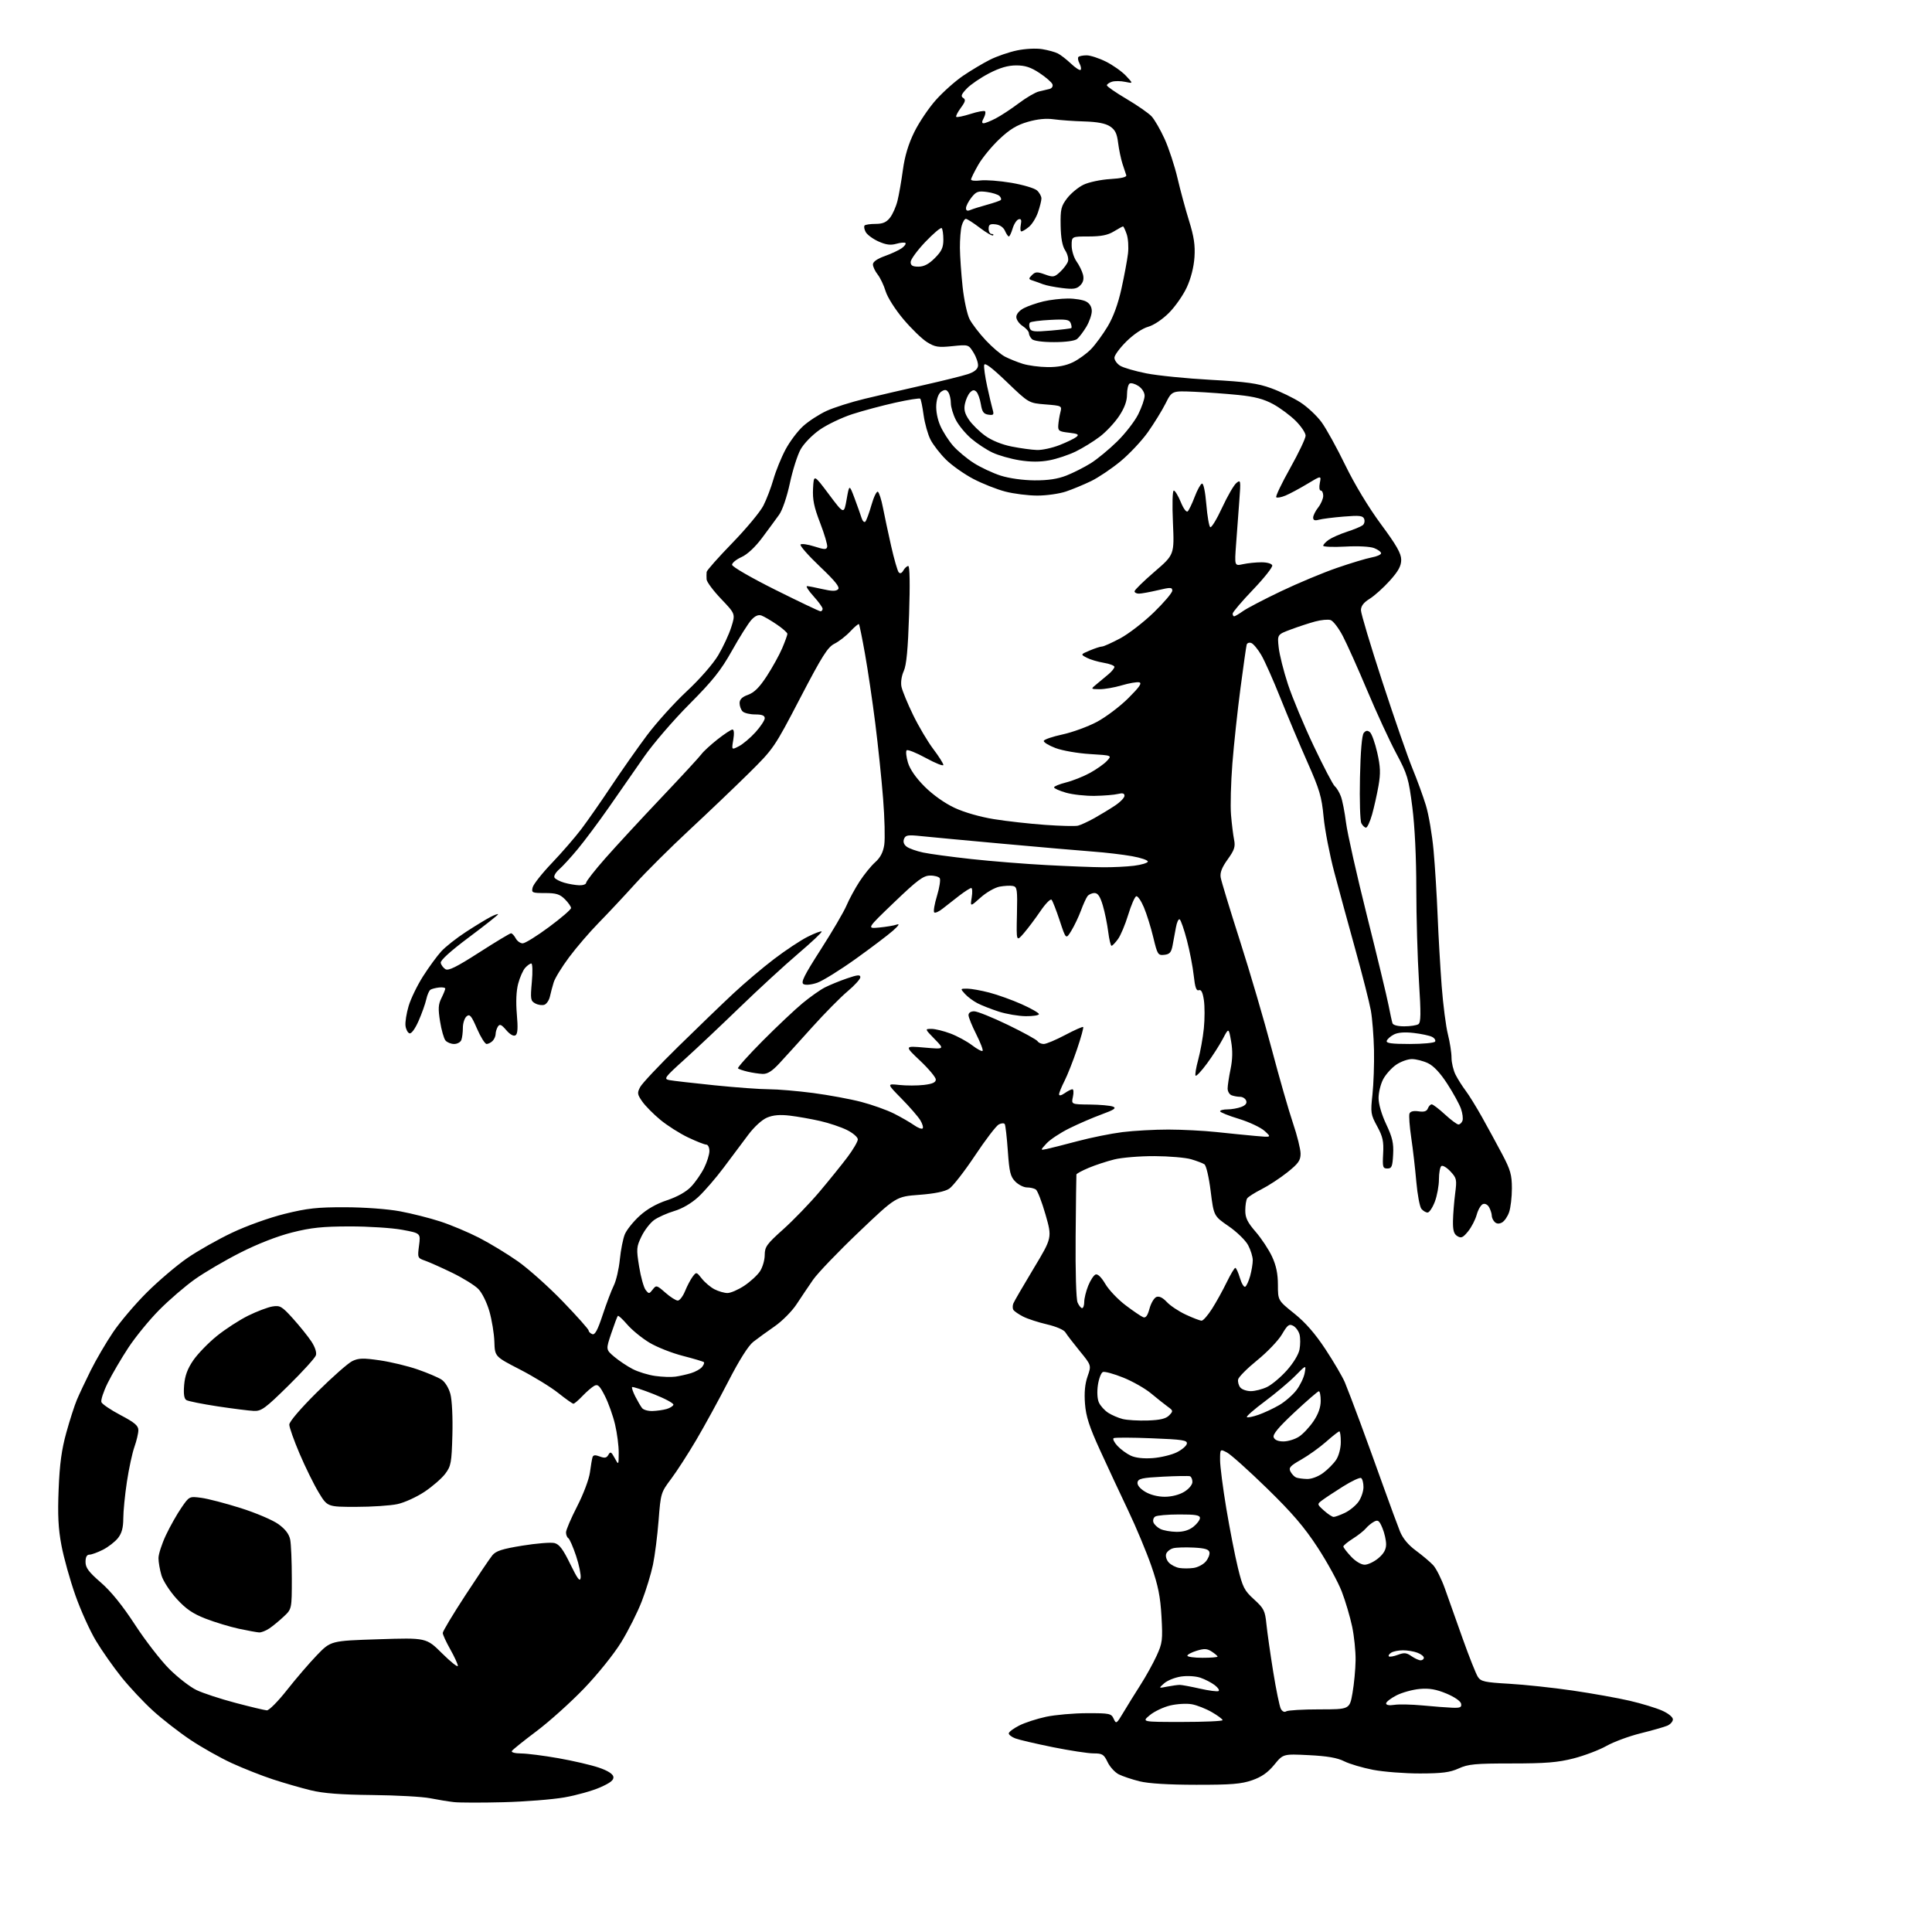 <?xml version="1.0" encoding="UTF-8" standalone="no"?>
<svg 
  version="1.1" 
  xmlns="http://www.w3.org/2000/svg" 
  xmlns:xlink="http://www.w3.org/1999/xlink" 
  xmlns:svg="http://www.w3.org/2000/svg"
  xmlns:rdf="http://www.w3.org/1999/02/22-rdf-syntax-ns#"
  xmlns:cc="http://creativecommons.org/ns#"
  xmlns:dc="http://purl.org/dc/elements/1.1/"
  viewBox="0 0 768 768"
  width="768"
  height="768"
>
<style>svg {background-color: white; }</style>"
<path stroke="none" fill="black" fill-rule="evenodd" d="M200.10,716.41C191.52,716.63 182.70,716.61 180.50,716.37C178.30,716.13 174.03,715.43 171.00,714.83C167.97,714.22 157.62,713.65 148.00,713.55C135.43,713.42 128.53,712.89 123.50,711.66C119.65,710.72 112.90,708.77 108.50,707.33C104.10,705.89 96.73,702.98 92.11,700.86C87.50,698.74 80.08,694.56 75.61,691.56C71.15,688.57 64.49,683.39 60.81,680.04C57.13,676.69 51.51,670.70 48.31,666.72C45.12,662.74 40.54,656.24 38.16,652.27C35.77,648.31 32.07,640.14 29.95,634.11C27.83,628.09 25.34,619.19 24.43,614.33C23.16,607.61 22.89,602.28 23.31,592.00C23.71,581.97 24.50,576.19 26.36,569.50C27.73,564.55 29.61,558.70 30.54,556.50C31.46,554.30 33.95,549.02 36.06,544.77C38.18,540.52 42.18,533.67 44.96,529.56C47.74,525.44 53.80,518.31 58.42,513.72C63.05,509.12 70.25,503.00 74.42,500.12C78.60,497.23 86.62,492.69 92.26,490.02C98.10,487.25 107.10,484.03 113.21,482.52C122.14,480.31 126.12,479.87 137.21,479.90C144.89,479.92 154.09,480.60 159.00,481.51C163.68,482.38 170.91,484.21 175.07,485.57C179.24,486.93 186.14,489.83 190.42,492.02C194.69,494.21 201.66,498.44 205.91,501.43C210.15,504.43 218.21,511.63 223.81,517.45C229.42,523.27 234.00,528.42 234.00,528.91C234.00,529.39 234.65,530.03 235.44,530.34C236.50,530.75 237.57,528.77 239.57,522.69C241.06,518.19 243.05,512.92 244.00,511.00C244.95,509.07 246.03,504.40 246.40,500.62C246.78,496.83 247.67,492.33 248.39,490.62C249.11,488.90 251.72,485.65 254.18,483.39C257.13,480.68 260.87,478.54 265.15,477.12C269.30,475.73 272.76,473.78 274.72,471.73C276.41,469.95 278.73,466.61 279.89,464.29C281.05,461.97 282.00,458.94 282.00,457.54C282.00,456.14 281.44,455.00 280.75,455.00C280.06,455.00 276.80,453.71 273.50,452.14C270.20,450.57 265.25,447.43 262.50,445.15C259.75,442.88 256.51,439.60 255.30,437.86C253.32,435.02 253.24,434.44 254.49,432.10C255.25,430.67 262.09,423.40 269.69,415.96C277.28,408.51 287.10,399.05 291.50,394.94C295.90,390.83 303.21,384.64 307.74,381.20C312.27,377.75 318.26,373.78 321.06,372.38C323.86,370.97 326.36,370.03 326.62,370.29C326.88,370.54 322.68,374.50 317.29,379.09C311.91,383.67 301.43,393.31 294.00,400.50C286.57,407.69 276.69,417.01 272.03,421.21C264.20,428.27 263.75,428.89 266.03,429.35C267.39,429.62 275.48,430.55 284.00,431.42C292.52,432.29 302.29,433.00 305.70,433.00C309.11,433.00 316.98,433.67 323.20,434.48C329.41,435.30 338.04,436.89 342.38,438.03C346.71,439.16 352.56,441.25 355.38,442.67C358.19,444.09 361.76,446.15 363.31,447.24C364.85,448.33 366.41,448.93 366.76,448.57C367.12,448.21 366.70,446.74 365.83,445.30C364.95,443.86 361.60,440.00 358.37,436.72C352.50,430.75 352.50,430.75 357.50,431.29C360.25,431.59 364.64,431.58 367.25,431.28C370.69,430.87 372.00,430.28 372.00,429.13C372.00,428.26 369.19,424.89 365.75,421.64C359.50,415.73 359.50,415.73 367.50,416.43C375.50,417.12 375.50,417.12 371.55,413.06C367.59,409.00 367.59,409.00 370.29,409.00C371.77,409.00 375.18,409.84 377.87,410.86C380.56,411.88 384.40,413.97 386.41,415.50C388.41,417.03 390.30,418.04 390.59,417.74C390.89,417.44 389.75,414.47 388.07,411.13C386.38,407.79 385.00,404.37 385.00,403.53C385.00,402.61 385.89,402.00 387.25,402.01C388.49,402.01 394.50,404.44 400.62,407.39C406.73,410.35 412.05,413.27 412.43,413.88C412.81,414.50 413.92,415.00 414.91,415.00C415.89,415.00 419.73,413.39 423.44,411.42C427.15,409.46 430.36,408.03 430.58,408.25C430.81,408.47 429.71,412.45 428.14,417.08C426.58,421.71 424.33,427.39 423.15,429.71C421.97,432.03 421.00,434.41 421.00,435.02C421.00,435.67 421.89,435.49 423.22,434.56C424.44,433.70 425.83,433.00 426.30,433.00C426.77,433.00 426.86,434.35 426.50,436.00C425.84,439.00 425.84,439.00 433.17,439.07C437.20,439.11 441.36,439.48 442.41,439.89C443.91,440.48 442.96,441.14 437.91,442.99C434.38,444.28 428.57,446.79 425.00,448.57C421.43,450.34 417.38,453.03 416.00,454.54C413.50,457.27 413.50,457.27 416.00,456.76C417.38,456.48 422.88,455.08 428.23,453.66C433.58,452.23 441.67,450.60 446.20,450.03C450.74,449.47 458.96,449.01 464.47,449.02C469.99,449.03 478.55,449.47 483.50,450.00C488.45,450.53 495.43,451.23 499.00,451.55C505.50,452.14 505.50,452.14 502.71,449.58C501.17,448.18 496.56,446.01 492.47,444.76C488.37,443.52 485.01,442.16 485.01,441.75C485.00,441.34 486.32,441.00 487.93,441.00C489.55,441.00 492.02,440.56 493.42,440.03C495.12,439.39 495.77,438.56 495.37,437.53C495.05,436.69 493.97,436.00 492.97,436.00C491.98,436.00 490.45,435.73 489.58,435.39C488.71,435.06 488.00,433.85 488.00,432.70C488.00,431.56 488.53,428.08 489.17,424.97C489.97,421.06 490.04,417.65 489.38,413.91C488.43,408.50 488.43,408.50 486.08,412.98C484.78,415.44 481.95,419.86 479.77,422.80C477.60,425.75 475.57,427.91 475.27,427.60C474.97,427.30 475.43,424.45 476.30,421.28C477.16,418.10 478.18,412.47 478.55,408.76C478.92,405.06 478.93,400.02 478.56,397.56C478.09,394.42 477.50,393.26 476.55,393.62C475.56,394.00 475.04,392.50 474.53,387.82C474.16,384.34 472.93,378.01 471.81,373.74C470.69,369.47 469.40,365.75 468.94,365.46C468.48,365.18 467.80,366.64 467.44,368.72C467.07,370.80 466.48,374.03 466.11,375.89C465.59,378.61 464.94,379.34 462.82,379.56C460.32,379.83 460.09,379.47 458.46,372.67C457.52,368.73 455.84,363.35 454.73,360.71C453.63,358.08 452.25,356.08 451.67,356.28C451.09,356.47 449.65,359.79 448.47,363.66C447.29,367.53 445.47,371.87 444.41,373.31C443.36,374.76 442.21,375.95 441.87,375.97C441.52,375.99 440.92,373.48 440.53,370.40C440.14,367.31 439.18,362.59 438.38,359.90C437.32,356.34 436.42,355.00 435.08,355.00C434.07,355.00 432.82,355.56 432.29,356.25C431.77,356.94 430.59,359.52 429.68,362.00C428.76,364.48 427.04,368.07 425.87,369.99C423.73,373.48 423.73,373.48 421.26,365.99C419.90,361.87 418.44,358.12 418.01,357.66C417.58,357.20 415.59,359.23 413.60,362.16C411.60,365.10 408.63,369.06 406.99,370.96C404.00,374.42 404.00,374.42 404.25,363.49C404.48,353.55 404.33,352.53 402.65,352.19C401.63,351.98 399.24,352.11 397.34,352.46C395.44,352.82 392.03,354.78 389.78,356.81C385.67,360.50 385.67,360.50 386.27,356.75C386.60,354.69 386.52,353.00 386.09,353.00C385.65,353.00 383.55,354.34 381.40,355.98C379.26,357.62 376.27,359.95 374.77,361.16C373.26,362.38 371.73,363.06 371.36,362.69C370.98,362.32 371.48,359.36 372.47,356.11C373.45,352.87 373.94,349.72 373.57,349.11C373.19,348.50 371.45,348.02 369.69,348.05C367.03,348.09 364.67,349.85 355.50,358.64C344.50,369.18 344.50,369.18 349.50,368.71C352.25,368.45 355.40,367.92 356.50,367.53C357.77,367.08 357.23,367.95 355.00,369.93C353.07,371.64 346.39,376.70 340.15,381.17C333.90,385.64 327.01,389.92 324.84,390.67C322.57,391.45 320.26,391.68 319.42,391.21C318.25,390.56 319.62,387.80 326.26,377.45C330.83,370.33 335.43,362.48 336.48,360.00C337.53,357.52 339.86,353.22 341.66,350.44C343.47,347.66 346.27,344.20 347.90,342.75C349.96,340.91 351.06,338.80 351.51,335.80C351.86,333.43 351.66,325.19 351.05,317.50C350.45,309.80 349.04,296.30 347.93,287.50C346.82,278.70 344.99,266.32 343.86,260.00C342.74,253.68 341.65,248.33 341.44,248.11C341.23,247.90 339.68,249.20 337.99,251.01C336.31,252.81 333.48,255.01 331.71,255.89C329.02,257.24 326.82,260.72 318.08,277.50C307.76,297.30 307.55,297.60 297.54,307.50C291.97,313.00 281.36,323.12 273.96,330.00C266.56,336.88 256.90,346.48 252.50,351.34C248.10,356.21 241.57,363.18 237.98,366.84C234.39,370.50 229.11,376.65 226.24,380.50C223.36,384.35 220.60,388.85 220.10,390.50C219.59,392.15 218.92,394.69 218.60,396.14C218.28,397.59 217.31,399.05 216.44,399.39C215.57,399.72 213.93,399.50 212.80,398.89C210.91,397.88 210.80,397.20 211.41,390.40C211.79,386.26 211.69,383.00 211.20,383.00C210.71,383.00 209.61,383.79 208.75,384.75C207.89,385.71 206.65,388.52 205.99,391.00C205.22,393.88 205.03,398.26 205.45,403.15C205.94,408.72 205.79,411.01 204.90,411.56C204.15,412.03 202.73,411.23 201.25,409.50C199.30,407.23 198.64,406.95 197.92,408.09C197.43,408.86 197.02,410.20 197.02,411.05C197.01,411.90 196.46,413.14 195.80,413.80C195.14,414.46 194.07,415.00 193.43,415.00C192.79,415.00 191.07,412.25 189.61,408.89C187.37,403.73 186.73,402.98 185.48,404.01C184.67,404.69 184.00,406.73 184.00,408.54C184.00,410.35 183.73,412.55 183.39,413.42C183.06,414.29 181.76,415.00 180.52,415.00C179.27,415.00 177.72,414.37 177.08,413.60C176.44,412.83 175.47,409.42 174.93,406.02C174.12,401.00 174.22,399.27 175.47,396.77C176.31,395.08 177.00,393.37 177.00,392.98C177.00,392.59 175.90,392.40 174.56,392.54C173.21,392.69 171.67,393.08 171.13,393.42C170.59,393.75 169.84,395.48 169.45,397.26C169.06,399.04 167.68,402.90 166.39,405.84C164.98,409.03 163.52,411.01 162.77,410.76C162.07,410.53 161.36,409.17 161.19,407.74C161.02,406.31 161.58,402.78 162.44,399.89C163.30,397.00 165.88,391.68 168.18,388.07C170.48,384.46 173.74,380.00 175.43,378.16C177.12,376.32 181.52,372.86 185.21,370.46C188.90,368.06 193.28,365.39 194.96,364.52C196.63,363.66 198.00,363.17 198.00,363.44C198.00,363.71 192.80,367.81 186.45,372.56C179.10,378.05 175.00,381.76 175.20,382.74C175.36,383.59 176.20,384.73 177.05,385.26C178.24,386.01 181.42,384.43 190.48,378.62C197.00,374.43 202.70,371.00 203.14,371.00C203.57,371.00 204.41,371.90 205.00,373.00C205.59,374.10 206.84,375.00 207.79,374.99C208.73,374.99 213.44,372.07 218.25,368.50C223.06,364.94 227.00,361.54 227.00,360.96C227.00,360.38 225.90,358.80 224.55,357.45C222.54,355.45 221.09,355.00 216.64,355.00C211.49,355.00 211.22,354.88 211.74,352.75C212.04,351.51 215.51,347.12 219.45,343.00C223.38,338.88 228.65,332.80 231.14,329.50C233.63,326.20 238.97,318.55 242.99,312.50C247.02,306.45 253.40,297.36 257.18,292.30C260.97,287.25 268.07,279.37 272.98,274.80C278.13,270.01 283.40,263.98 285.47,260.53C287.43,257.24 289.78,252.19 290.69,249.30C292.35,244.05 292.35,244.05 286.68,238.10C283.55,234.83 280.95,231.33 280.88,230.32C280.82,229.32 280.83,227.98 280.90,227.35C280.98,226.72 285.57,221.54 291.10,215.85C296.63,210.16 302.19,203.47 303.45,201.00C304.71,198.53 306.52,193.80 307.46,190.50C308.40,187.20 310.55,181.90 312.24,178.73C313.92,175.56 317.09,171.34 319.28,169.37C321.47,167.39 325.66,164.67 328.59,163.33C331.51,161.99 338.32,159.83 343.71,158.53C349.09,157.23 359.66,154.78 367.19,153.08C374.72,151.38 382.60,149.43 384.69,148.74C387.22,147.92 388.59,146.82 388.77,145.50C388.91,144.40 388.13,142.03 387.02,140.22C385.00,136.94 385.00,136.94 378.58,137.60C372.99,138.18 371.69,137.97 368.54,136.02C366.55,134.79 362.31,130.68 359.12,126.90C355.83,122.99 352.77,118.17 352.05,115.77C351.35,113.44 349.93,110.46 348.89,109.13C347.85,107.81 347.00,106.00 347.00,105.10C347.00,104.06 348.72,102.86 351.75,101.78C354.36,100.85 357.40,99.43 358.50,98.63C359.60,97.82 360.24,96.91 359.93,96.60C359.62,96.29 357.99,96.43 356.31,96.91C354.03,97.56 352.21,97.33 349.20,95.98C346.98,94.98 344.69,93.29 344.12,92.22C343.54,91.14 343.35,89.98 343.70,89.63C344.05,89.28 346.03,89.00 348.09,89.00C350.90,89.00 352.35,88.37 353.78,86.55C354.85,85.20 356.19,82.16 356.77,79.80C357.36,77.43 358.32,71.90 358.92,67.50C359.66,62.06 361.10,57.26 363.44,52.50C365.33,48.65 369.21,42.89 372.06,39.71C374.91,36.52 379.77,32.20 382.87,30.10C385.97,28.00 390.75,25.14 393.50,23.76C396.25,22.37 401.11,20.70 404.30,20.04C407.55,19.36 411.93,19.14 414.30,19.54C416.61,19.92 419.40,20.68 420.50,21.24C421.60,21.79 423.96,23.62 425.74,25.30C427.51,26.99 429.24,28.10 429.57,27.77C429.89,27.44 429.69,26.29 429.12,25.22C428.54,24.14 428.35,22.98 428.70,22.63C429.05,22.28 430.52,22.00 431.97,22.00C433.42,22.00 436.86,23.12 439.61,24.49C442.36,25.86 445.94,28.39 447.56,30.10C450.50,33.22 450.50,33.22 447.27,32.54C445.50,32.16 443.13,32.14 442.02,32.49C440.91,32.85 440.00,33.49 440.00,33.92C440.00,34.36 443.50,36.78 447.78,39.31C452.06,41.84 456.54,44.95 457.74,46.22C458.94,47.50 461.29,51.57 462.97,55.27C464.64,58.97 466.93,65.93 468.06,70.75C469.18,75.56 471.25,83.21 472.66,87.75C474.62,94.04 475.14,97.48 474.82,102.25C474.56,106.14 473.42,110.65 471.78,114.20C470.34,117.33 467.14,121.91 464.68,124.37C462.06,126.99 458.63,129.28 456.42,129.90C454.18,130.51 450.66,132.88 447.81,135.68C445.17,138.29 443.00,141.22 443.00,142.19C443.00,143.16 444.01,144.59 445.25,145.37C446.49,146.16 451.19,147.53 455.69,148.42C460.20,149.31 471.73,150.47 481.32,150.99C495.55,151.77 499.95,152.38 505.30,154.32C508.91,155.63 514.13,158.16 516.91,159.94C519.69,161.73 523.49,165.28 525.35,167.84C527.22,170.40 531.48,178.12 534.82,185.00C538.51,192.58 544.07,201.78 548.95,208.38C555.15,216.76 557.00,220.01 557.00,222.52C557.00,224.98 555.89,227.02 552.46,230.84C549.96,233.62 546.36,236.85 544.46,238.03C542.06,239.51 541.00,240.90 541.00,242.58C541.00,243.90 544.87,256.80 549.59,271.24C554.31,285.68 559.66,301.10 561.48,305.50C563.29,309.90 565.69,316.47 566.80,320.09C567.92,323.71 569.30,331.81 569.87,338.09C570.44,344.37 571.16,356.02 571.48,364.00C571.80,371.98 572.53,384.57 573.09,392.00C573.66,399.43 574.77,408.04 575.56,411.14C576.35,414.25 577.00,418.43 577.00,420.44C577.00,422.45 577.74,425.54 578.65,427.30C579.55,429.06 581.34,431.87 582.61,433.55C583.89,435.23 586.81,439.95 589.11,444.05C591.40,448.15 595.02,454.79 597.14,458.80C600.44,465.04 601.00,467.03 601.00,472.40C601.00,475.87 600.50,480.13 599.89,481.87C599.29,483.62 598.01,485.46 597.05,485.97C595.90,486.59 594.91,486.51 594.15,485.75C593.52,485.12 593.00,483.99 593.00,483.23C593.00,482.48 592.54,481.01 591.98,479.97C591.40,478.88 590.35,478.31 589.50,478.64C588.68,478.95 587.57,480.85 587.02,482.85C586.47,484.86 584.92,487.85 583.58,489.50C581.54,492.00 580.83,492.31 579.32,491.38C577.94,490.54 577.52,489.09 577.58,485.38C577.63,482.70 578.02,477.80 578.44,474.50C579.17,468.88 579.05,468.32 576.60,465.69C575.17,464.15 573.54,463.16 573.00,463.50C572.45,463.84 572.00,466.21 572.00,468.78C572.00,471.34 571.26,475.36 570.36,477.72C569.46,480.07 568.17,482.00 567.49,482.00C566.80,482.00 565.70,481.34 565.03,480.54C564.37,479.74 563.46,474.90 563.01,469.79C562.57,464.68 561.66,456.79 560.99,452.27C560.32,447.74 560.01,443.42 560.29,442.67C560.63,441.79 561.88,441.48 563.90,441.77C566.10,442.10 567.15,441.77 567.60,440.61C567.94,439.73 568.63,439.00 569.13,439.00C569.63,439.00 572.00,440.80 574.38,443.00C576.77,445.20 579.19,447.00 579.75,447.00C580.32,447.00 581.04,446.34 581.35,445.53C581.66,444.72 581.40,442.58 580.77,440.78C580.15,438.98 577.71,434.52 575.35,430.88C572.54,426.52 569.90,423.71 567.64,422.63C565.74,421.73 562.87,421.00 561.25,421.00C559.62,421.00 556.81,422.01 555.00,423.25C553.19,424.49 550.87,427.07 549.85,428.98C548.83,430.90 548.00,434.28 548.00,436.48C548.00,438.88 549.23,443.09 551.05,446.93C553.51,452.15 554.03,454.42 553.79,458.93C553.54,463.74 553.23,464.50 551.50,464.50C549.69,464.50 549.53,463.94 549.82,458.59C550.09,453.68 549.68,451.84 547.44,447.71C544.88,443.01 544.78,442.31 545.57,435.12C546.02,430.93 546.30,423.00 546.19,417.50C546.07,412.00 545.51,404.89 544.94,401.70C544.36,398.51 541.62,387.71 538.84,377.70C536.06,367.69 532.26,353.76 530.40,346.73C528.54,339.71 526.63,329.81 526.15,324.73C525.40,316.71 524.55,313.86 519.73,303.00C516.68,296.12 511.86,284.68 509.02,277.56C506.18,270.44 502.75,262.72 501.39,260.40C500.03,258.08 498.24,255.92 497.42,255.61C496.60,255.29 495.77,255.59 495.57,256.27C495.38,256.95 494.27,264.73 493.11,273.56C491.94,282.39 490.49,295.87 489.89,303.51C489.29,311.15 489.05,320.35 489.35,323.95C489.65,327.55 490.20,331.99 490.57,333.81C491.13,336.57 490.70,337.89 488.02,341.62C485.71,344.83 484.92,346.89 485.24,348.81C485.49,350.29 488.94,361.62 492.90,374.00C496.87,386.38 502.54,405.73 505.52,417.00C508.50,428.27 512.30,441.52 513.97,446.44C515.64,451.35 517.00,456.83 517.00,458.60C517.00,461.30 516.13,462.52 511.75,466.02C508.86,468.32 504.25,471.34 501.50,472.73C498.75,474.12 496.17,475.77 495.77,476.38C495.36,477.00 495.02,479.16 495.02,481.19C495.00,484.09 495.89,485.90 499.16,489.68C501.45,492.33 504.37,496.74 505.65,499.50C507.30,503.04 507.98,506.32 507.99,510.72C508.00,516.94 508.00,516.94 514.47,522.13C518.95,525.72 522.78,530.11 526.93,536.41C530.22,541.41 533.67,547.30 534.60,549.50C535.52,551.70 538.27,558.90 540.71,565.50C543.15,572.10 547.31,583.58 549.96,591.00C552.62,598.42 555.56,606.41 556.50,608.74C557.63,611.54 559.80,614.15 562.86,616.40C565.41,618.28 568.49,620.88 569.70,622.17C570.91,623.47 573.02,627.67 574.38,631.51C575.74,635.36 578.93,644.35 581.48,651.50C584.03,658.65 586.73,665.44 587.48,666.59C588.68,668.43 590.17,668.76 599.91,669.32C606.00,669.67 617.36,670.88 625.15,672.02C632.94,673.16 643.15,674.99 647.84,676.08C652.53,677.17 658.30,678.93 660.68,679.98C663.14,681.06 665.00,682.57 665.00,683.47C665.00,684.33 663.99,685.47 662.75,686.00C661.51,686.52 656.74,687.88 652.15,689.02C647.56,690.16 641.45,692.42 638.58,694.04C635.71,695.66 629.83,697.89 625.52,699.00C619.21,700.61 614.42,701.00 600.95,701.00C586.42,701.00 583.65,701.26 579.86,702.98C576.38,704.56 573.29,704.96 564.50,704.98C558.45,704.99 550.06,704.34 545.85,703.54C541.64,702.73 536.47,701.20 534.35,700.14C531.60,698.75 527.59,698.06 520.29,697.70C510.08,697.19 510.08,697.19 506.54,701.52C503.99,704.62 501.52,706.36 497.75,707.67C493.45,709.17 489.42,709.50 475.50,709.48C464.51,709.47 456.55,708.98 453.00,708.10C449.98,707.35 446.25,706.10 444.71,705.32C443.18,704.54 441.18,702.35 440.28,700.45C438.81,697.38 438.20,697.00 434.69,697.00C432.52,697.00 425.23,695.88 418.48,694.52C411.73,693.15 405.04,691.59 403.61,691.04C402.17,690.50 401.00,689.60 401.00,689.05C401.00,688.49 402.85,687.10 405.11,685.95C407.36,684.79 412.20,683.22 415.86,682.44C419.51,681.67 426.82,681.03 432.10,681.02C441.09,681.00 441.76,681.14 442.71,683.25C443.68,685.40 443.86,685.27 446.61,680.65C448.20,677.98 451.24,673.08 453.37,669.75C455.50,666.43 458.37,661.24 459.76,658.22C462.08,653.15 462.23,651.95 461.71,642.61C461.26,634.67 460.40,630.36 457.68,622.50C455.77,617.00 451.64,607.10 448.49,600.50C445.35,593.90 440.30,583.10 437.29,576.50C433.00,567.11 431.69,563.09 431.30,558.00C430.96,553.59 431.29,550.09 432.33,547.12C433.86,542.74 433.86,542.74 429.18,537.02C426.61,533.87 424.05,530.54 423.50,529.61C422.92,528.64 419.83,527.30 416.20,526.46C412.74,525.66 408.46,524.26 406.70,523.36C404.94,522.46 403.20,521.26 402.84,520.70C402.48,520.14 402.48,518.96 402.84,518.09C403.20,517.22 406.82,510.99 410.87,504.26C418.24,492.02 418.24,492.02 415.61,482.81C414.16,477.75 412.42,473.25 411.74,472.82C411.06,472.38 409.47,472.02 408.20,472.02C406.94,472.01 404.88,470.97 403.62,469.71C401.66,467.75 401.22,465.97 400.63,457.56C400.25,452.14 399.70,447.32 399.41,446.85C399.12,446.38 398.04,446.44 397.01,447.00C395.98,447.55 391.72,453.13 387.55,459.40C383.37,465.67 378.77,471.58 377.32,472.53C375.58,473.67 371.52,474.50 365.44,474.96C356.19,475.66 356.19,475.66 341.35,489.81C333.18,497.59 325.02,506.11 323.20,508.73C321.39,511.35 318.43,515.75 316.62,518.50C314.81,521.25 310.90,525.19 307.92,527.25C304.94,529.32 301.12,532.08 299.44,533.40C297.50,534.91 293.87,540.65 289.57,549.02C285.82,556.30 280.07,566.81 276.79,572.38C273.51,577.94 268.99,584.95 266.74,587.94C262.73,593.27 262.64,593.59 261.80,604.39C261.33,610.45 260.32,618.37 259.57,621.97C258.82,625.58 256.82,632.13 255.12,636.53C253.43,640.92 249.74,648.26 246.92,652.84C244.03,657.54 237.62,665.51 232.20,671.16C226.92,676.66 218.43,684.29 213.33,688.13C208.23,691.96 203.79,695.52 203.47,696.05C203.13,696.59 204.73,697.01 207.19,697.03C209.56,697.05 216.22,697.90 222.00,698.92C227.78,699.94 234.97,701.61 238.00,702.64C241.52,703.83 243.61,705.14 243.82,706.27C244.07,707.59 242.71,708.68 238.55,710.52C235.47,711.88 229.07,713.68 224.32,714.50C219.58,715.33 208.68,716.19 200.10,716.41zM469.92,684.50C478.76,684.50 486.00,684.18 486.00,683.79C486.00,683.40 484.09,681.97 481.75,680.62C479.41,679.26 475.82,677.84 473.78,677.47C471.73,677.09 467.85,677.32 465.16,677.96C462.46,678.61 458.81,680.34 457.05,681.82C453.84,684.50 453.84,684.50 469.92,684.50zM511.30,680.28C511.96,679.85 517.90,679.50 524.50,679.50C536.50,679.50 536.50,679.50 537.64,673.00C538.27,669.42 538.82,663.58 538.87,660.00C538.92,656.42 538.30,650.37 537.49,646.55C536.68,642.72 534.84,636.49 533.39,632.71C531.94,628.92 527.62,621.03 523.79,615.16C518.48,607.03 513.70,601.45 503.66,591.66C496.42,584.60 489.26,578.18 487.75,577.39C485.00,575.95 485.00,575.95 485.00,580.39C485.00,582.84 486.12,591.51 487.48,599.67C488.85,607.83 490.91,618.41 492.08,623.18C493.98,630.98 494.63,632.27 498.51,635.79C502.42,639.36 502.88,640.26 503.42,645.61C503.75,648.85 504.96,657.35 506.11,664.50C507.26,671.65 508.63,678.30 509.15,679.28C509.72,680.35 510.58,680.75 511.30,680.28zM106.07,679.89C106.93,679.95 110.53,676.32 114.07,671.82C117.61,667.32 122.97,661.08 126.00,657.94C131.50,652.24 131.50,652.24 150.48,651.63C169.46,651.01 169.46,651.01 175.73,657.23C179.18,660.65 182.00,662.89 182.00,662.21C182.00,661.53 180.65,658.58 179.00,655.65C177.35,652.73 176.00,649.79 176.00,649.13C176.00,648.46 180.03,641.75 184.95,634.21C189.87,626.67 194.70,619.50 195.70,618.28C197.13,616.52 199.60,615.72 207.69,614.41C213.30,613.50 219.02,613.04 220.41,613.39C222.34,613.87 223.83,615.86 226.70,621.76C229.58,627.66 230.55,628.96 230.81,627.22C230.99,625.97 230.18,622.04 229.00,618.49C227.81,614.93 226.43,611.77 225.92,611.45C225.41,611.14 225.00,610.10 225.00,609.15C225.00,608.19 226.99,603.54 229.42,598.81C231.88,594.04 234.13,588.06 234.50,585.36C234.86,582.69 235.32,579.94 235.54,579.26C235.82,578.37 236.62,578.29 238.43,578.98C240.39,579.72 241.14,579.57 241.85,578.30C242.63,576.91 243.00,577.10 244.34,579.59C245.92,582.50 245.92,582.50 245.95,577.50C245.96,574.75 245.31,569.68 244.49,566.23C243.68,562.78 241.87,557.71 240.48,554.96C238.38,550.82 237.65,550.12 236.22,550.89C235.28,551.41 233.18,553.22 231.56,554.91C229.95,556.61 228.32,558.00 227.94,558.00C227.57,558.00 224.86,556.09 221.93,553.75C219.00,551.41 212.13,547.20 206.66,544.38C196.71,539.26 196.71,539.26 196.52,533.38C196.42,530.15 195.52,524.69 194.54,521.26C193.51,517.70 191.61,513.87 190.12,512.37C188.68,510.91 184.02,508.03 179.77,505.96C175.52,503.90 170.66,501.73 168.98,501.14C165.99,500.10 165.94,499.97 166.57,495.15C167.23,490.22 167.23,490.22 159.86,488.86C155.81,488.11 146.43,487.51 139.00,487.52C128.13,487.54 123.66,488.01 116.06,489.93C110.22,491.41 102.40,494.46 95.56,497.93C89.48,501.01 81.35,505.77 77.50,508.50C73.65,511.23 67.29,516.70 63.36,520.66C59.43,524.61 53.90,531.37 51.06,535.67C48.23,539.98 44.52,546.30 42.83,549.72C41.14,553.13 40.01,556.58 40.31,557.38C40.62,558.17 44.05,560.49 47.93,562.53C53.50,565.46 55.00,566.73 55.00,568.50C55.00,569.74 54.30,572.72 53.45,575.12C52.59,577.53 51.24,583.77 50.45,589.00C49.66,594.23 49.01,600.80 49.01,603.62C49.00,607.29 48.41,609.48 46.91,611.39C45.75,612.86 43.07,614.94 40.95,616.03C38.82,617.11 36.39,618.00 35.54,618.00C34.51,618.00 34.00,618.96 34.00,620.90C34.00,623.21 35.25,624.88 40.08,629.07C44.14,632.59 48.64,638.15 53.66,645.84C57.78,652.17 63.94,660.11 67.33,663.48C70.72,666.86 75.58,670.62 78.12,671.83C80.66,673.05 87.63,675.34 93.62,676.92C99.60,678.50 105.21,679.84 106.07,679.89zM577.32,678.85C580.47,678.97 581.09,678.69 580.81,677.25C580.61,676.23 578.21,674.57 574.99,673.22C570.89,671.52 568.20,671.05 564.38,671.38C561.56,671.63 557.40,672.78 555.13,673.93C552.86,675.09 551.00,676.53 551.00,677.13C551.00,677.80 552.25,678.02 554.25,677.71C556.04,677.42 561.10,677.53 565.50,677.94C569.90,678.36 575.22,678.77 577.32,678.85zM484.39,672.22C484.87,671.94 484.20,670.89 482.89,669.88C481.57,668.87 479.00,667.54 477.18,666.92C475.29,666.28 471.95,666.08 469.47,666.45C467.06,666.81 464.05,668.02 462.79,669.13C460.50,671.15 460.50,671.15 464.00,670.45C465.93,670.07 468.18,669.77 469.00,669.77C469.82,669.78 473.43,670.45 477.00,671.26C480.57,672.07 483.90,672.50 484.39,672.22zM564.72,660.00C565.43,660.00 566.00,659.54 566.00,658.98C566.00,658.41 564.85,657.51 563.43,656.98C562.02,656.44 559.44,656.01 557.68,656.02C555.93,656.02 553.84,656.45 553.03,656.96C552.22,657.47 551.80,658.13 552.09,658.43C552.39,658.72 554.00,658.45 555.67,657.82C558.17,656.88 559.12,656.97 561.07,658.34C562.38,659.25 564.02,660.00 564.72,660.00zM478.00,659.00C481.30,659.00 484.00,658.79 484.00,658.52C484.00,658.26 482.97,657.37 481.72,656.55C479.86,655.33 478.74,655.27 475.72,656.19C473.67,656.82 472.00,657.71 472.00,658.17C472.00,658.63 474.70,659.00 478.00,659.00zM103.03,648.92C102.19,648.88 98.58,648.22 95.00,647.46C91.42,646.69 85.48,644.89 81.78,643.46C76.62,641.45 73.94,639.62 70.23,635.56C67.57,632.65 64.86,628.47 64.20,626.27C63.54,624.07 63.00,620.97 63.00,619.38C63.00,617.80 64.34,613.68 65.97,610.22C67.60,606.77 70.36,601.88 72.10,599.36C75.25,594.78 75.25,594.78 80.03,595.41C82.66,595.76 89.72,597.60 95.72,599.50C101.73,601.40 108.46,604.27 110.68,605.88C113.44,607.88 114.91,609.82 115.36,612.03C115.71,613.80 116.00,620.73 116.00,627.43C116.00,639.61 116.00,639.61 112.75,642.65C110.96,644.33 108.39,646.44 107.03,647.35C105.67,648.26 103.87,648.96 103.03,648.92zM474.50,623.28C476.15,623.04 478.31,621.90 479.29,620.76C480.28,619.61 480.95,617.96 480.78,617.09C480.56,615.89 479.01,615.42 474.53,615.19C471.26,615.03 467.60,615.13 466.40,615.44C465.20,615.74 463.94,616.73 463.59,617.64C463.23,618.56 463.67,620.08 464.58,621.09C465.48,622.08 467.40,623.07 468.85,623.30C470.31,623.53 472.85,623.52 474.50,623.28zM542.47,622.00C543.78,622.00 546.23,620.83 547.92,619.41C550.08,617.60 551.00,615.94 551.00,613.88C551.00,612.26 550.34,609.35 549.53,607.42C548.29,604.44 547.77,604.05 546.20,604.89C545.17,605.44 543.70,606.65 542.93,607.58C542.16,608.51 539.84,610.34 537.76,611.65C535.69,612.96 534.00,614.36 534.00,614.76C534.01,615.17 535.38,616.96 537.06,618.75C538.83,620.65 541.09,622.00 542.47,622.00zM467.62,608.93C470.34,608.98 472.62,608.30 474.37,606.93C475.81,605.79 477.00,604.21 477.00,603.43C477.00,602.30 475.24,602.00 468.75,602.02C464.21,602.02 459.92,602.40 459.22,602.85C458.51,603.29 458.20,604.35 458.52,605.20C458.85,606.05 460.10,607.22 461.31,607.81C462.51,608.39 465.35,608.90 467.62,608.93zM530.15,603.00C530.73,603.00 532.74,602.27 534.62,601.38C536.50,600.48 538.93,598.50 540.02,596.97C541.11,595.44 542.00,592.82 542.00,591.15C542.00,589.48 541.58,587.86 541.06,587.54C540.55,587.22 537.29,588.75 533.81,590.94C530.34,593.12 526.60,595.60 525.50,596.44C523.53,597.94 523.54,598.00 526.31,600.48C527.85,601.87 529.58,603.00 530.15,603.00zM141.52,599.00C130.14,599.00 130.14,599.00 126.67,593.25C124.76,590.09 121.35,583.17 119.10,577.88C116.84,572.59 115.00,567.38 115.00,566.30C115.00,565.14 119.47,559.91 126.02,553.42C132.08,547.41 138.39,541.85 140.05,541.05C142.57,539.84 144.40,539.80 151.02,540.76C155.39,541.40 162.15,543.03 166.03,544.38C169.92,545.73 174.18,547.54 175.51,548.41C176.92,549.34 178.39,551.72 179.04,554.15C179.68,556.51 180.02,563.50 179.83,570.40C179.53,581.48 179.29,582.78 177.00,585.83C175.62,587.67 171.92,590.89 168.76,593.00C165.61,595.10 160.75,597.32 157.97,597.91C155.18,598.51 147.78,599.00 141.52,599.00zM463.00,594.99C465.73,594.99 468.78,594.21 470.75,593.01C472.61,591.88 474.00,590.20 474.00,589.10C474.00,588.04 473.56,587.02 473.02,586.83C472.48,586.65 467.65,586.73 462.28,587.00C454.08,587.42 452.47,587.77 452.19,589.22C451.99,590.31 453.09,591.70 455.18,592.97C457.21,594.21 460.24,594.99 463.00,594.99zM519.56,587.92C521.34,587.97 524.01,586.97 525.97,585.52C527.82,584.16 530.16,581.79 531.16,580.27C532.20,578.69 532.99,575.68 532.99,573.25C533.00,570.91 532.73,569.00 532.40,569.00C532.08,569.00 529.71,570.85 527.15,573.12C524.59,575.38 520.14,578.57 517.26,580.21C512.82,582.73 512.17,583.45 513.00,585.00C513.54,586.00 514.54,587.05 515.24,587.33C515.93,587.61 517.88,587.88 519.56,587.92zM458.22,579.62C461.36,579.39 465.64,578.36 467.72,577.35C469.80,576.33 471.63,574.78 471.79,573.90C472.05,572.52 470.17,572.22 457.81,571.74C449.96,571.42 443.16,571.40 442.69,571.69C442.23,571.98 442.90,573.35 444.17,574.73C445.45,576.12 447.85,577.88 449.50,578.65C451.41,579.54 454.58,579.89 458.22,579.62zM510.22,572.99C512.02,572.99 514.81,572.12 516.41,571.07C518.02,570.01 520.60,567.24 522.16,564.92C524.06,562.10 525.00,559.42 525.00,556.85C525.00,554.73 524.66,553.02 524.25,553.05C523.84,553.07 519.49,556.84 514.59,561.41C508.19,567.39 505.86,570.19 506.31,571.37C506.71,572.42 508.10,573.00 510.22,572.99zM456.25,564.67C461.20,564.50 463.46,563.96 464.75,562.64C466.42,560.92 466.39,560.76 464.19,559.17C462.92,558.25 459.94,555.88 457.56,553.90C455.18,551.92 450.19,549.09 446.47,547.60C442.76,546.11 439.14,545.12 438.43,545.39C437.72,545.66 436.83,547.97 436.44,550.52C436.03,553.27 436.19,556.12 436.83,557.52C437.42,558.83 439.07,560.65 440.48,561.58C441.89,562.50 444.50,563.63 446.28,564.08C448.05,564.53 452.54,564.79 456.25,564.67zM500.31,562.39C502.58,561.59 506.29,559.85 508.56,558.52C510.83,557.19 513.89,554.52 515.36,552.60C516.83,550.67 518.30,547.61 518.63,545.80C519.23,542.50 519.23,542.50 514.87,546.92C512.47,549.35 507.04,553.91 502.81,557.06C498.58,560.21 495.36,563.02 495.65,563.32C495.94,563.61 498.04,563.19 500.31,562.39zM100.89,560.86C99.03,560.78 92.53,559.96 86.44,559.04C80.36,558.11 74.80,557.00 74.08,556.55C73.18,555.99 72.91,554.14 73.20,550.57C73.51,546.85 74.54,544.08 76.85,540.71C78.63,538.14 82.83,533.80 86.21,531.07C89.58,528.34 95.19,524.71 98.67,522.99C102.15,521.28 106.49,519.63 108.32,519.34C111.33,518.85 112.07,519.29 116.46,524.15C119.11,527.09 122.38,531.16 123.73,533.18C125.22,535.42 125.94,537.60 125.58,538.75C125.25,539.79 120.32,545.22 114.63,550.82C105.39,559.91 103.93,560.98 100.89,560.86zM259.37,560.90C261.09,560.85 263.59,560.50 264.93,560.12C266.26,559.75 267.51,558.98 267.69,558.42C267.88,557.86 264.36,555.96 259.86,554.19C255.37,552.42 251.50,551.16 251.27,551.39C251.04,551.63 251.62,553.32 252.55,555.16C253.49,557.00 254.70,559.06 255.25,559.75C255.80,560.44 257.65,560.96 259.37,560.90zM497.22,553.00C498.86,553.00 501.74,552.27 503.62,551.38C505.50,550.49 509.04,547.53 511.49,544.80C514.10,541.89 516.20,538.45 516.58,536.43C516.93,534.55 516.94,531.90 516.60,530.54C516.26,529.17 515.12,527.60 514.08,527.04C512.45,526.17 511.80,526.66 509.59,530.44C508.17,532.86 503.74,537.50 499.75,540.73C495.77,543.96 492.36,547.39 492.17,548.35C491.99,549.31 492.38,550.75 493.04,551.55C493.70,552.35 495.58,553.00 497.22,553.00zM268.50,547.24C270.15,547.01 272.93,546.38 274.67,545.86C276.41,545.33 278.39,544.23 279.06,543.42C279.73,542.61 280.07,541.74 279.81,541.48C279.55,541.22 275.78,540.10 271.44,538.98C267.09,537.87 261.12,535.51 258.16,533.73C255.20,531.95 251.25,528.73 249.39,526.58C247.53,524.42 245.83,522.84 245.60,523.08C245.37,523.31 244.20,526.42 243.00,529.99C240.82,536.48 240.82,536.48 244.16,539.32C246.00,540.87 249.29,543.08 251.48,544.21C253.67,545.35 257.72,546.59 260.48,546.97C263.24,547.36 266.85,547.48 268.50,547.24zM477.65,524.99C478.28,525.00 480.15,522.86 481.81,520.25C483.47,517.64 486.09,512.91 487.62,509.75C489.16,506.59 490.70,504.00 491.05,504.00C491.40,504.00 492.23,505.81 492.89,508.03C493.55,510.24 494.51,511.80 495.01,511.49C495.51,511.18 496.39,509.26 496.96,507.21C497.52,505.17 497.99,502.37 497.99,500.98C498.00,499.60 497.17,496.90 496.15,494.98C495.13,493.06 491.67,489.69 488.40,487.44C482.50,483.38 482.50,483.38 481.26,473.51C480.56,467.91 479.48,463.28 478.76,462.82C478.07,462.37 475.70,461.47 473.50,460.82C471.30,460.17 464.77,459.61 459.00,459.58C453.23,459.55 446.02,460.14 443.00,460.88C439.98,461.63 435.36,463.14 432.75,464.25C430.14,465.35 427.95,466.53 427.89,466.87C427.83,467.22 427.69,478.30 427.58,491.50C427.46,505.39 427.78,516.45 428.35,517.75C428.88,518.99 429.70,520.00 430.16,520.00C430.62,520.00 431.00,518.88 431.00,517.52C431.00,516.16 431.71,513.27 432.58,511.10C433.45,508.93 434.77,506.92 435.52,506.63C436.36,506.31 437.83,507.74 439.39,510.40C440.77,512.75 444.40,516.57 447.45,518.87C450.50,521.18 453.64,523.31 454.44,523.61C455.46,524.01 456.19,523.00 456.95,520.19C457.54,518.00 458.78,515.92 459.70,515.56C460.79,515.14 462.22,515.84 463.83,517.57C465.18,519.03 468.59,521.30 471.40,522.60C474.20,523.91 477.02,524.98 477.65,524.99zM269.43,517.00C270.17,517.00 271.47,515.31 272.31,513.25C273.15,511.19 274.51,508.60 275.33,507.51C276.80,505.55 276.86,505.56 279.00,508.28C280.20,509.80 282.46,511.71 284.04,512.52C285.61,513.33 287.94,514.00 289.20,514.00C290.47,513.99 293.46,512.69 295.86,511.10C298.26,509.50 301.07,506.92 302.11,505.35C303.14,503.78 303.99,500.87 303.99,498.87C304.00,495.63 304.78,494.54 311.37,488.65C315.42,485.02 321.88,478.33 325.73,473.78C329.57,469.23 334.58,463.02 336.86,460.00C339.13,456.98 340.99,453.79 341.00,452.93C341.00,452.06 339.07,450.39 336.71,449.21C334.35,448.03 329.51,446.41 325.96,445.60C322.41,444.80 317.00,443.84 313.94,443.48C310.05,443.02 307.34,443.25 304.93,444.26C302.90,445.11 299.81,447.93 297.44,451.10C295.22,454.07 290.82,459.94 287.67,464.15C284.52,468.36 279.97,473.61 277.57,475.83C274.86,478.32 271.23,480.45 268.06,481.39C265.24,482.23 261.64,483.84 260.05,484.96C258.47,486.09 256.20,489.02 255.01,491.48C252.99,495.66 252.92,496.43 254.06,503.47C254.73,507.61 255.89,511.78 256.64,512.75C257.93,514.41 258.07,514.40 259.46,512.61C260.87,510.79 261.05,510.84 264.50,513.86C266.46,515.59 268.68,517.00 269.43,517.00zM303.16,426.90C301.70,426.84 299.01,426.44 297.20,426.01C295.38,425.58 293.66,424.99 293.36,424.70C293.07,424.40 297.48,419.48 303.16,413.76C308.85,408.04 315.98,401.31 319.00,398.81C322.02,396.31 326.04,393.47 327.91,392.52C329.79,391.56 333.73,389.95 336.66,388.94C340.91,387.48 342.00,387.38 342.00,388.46C342.00,389.20 339.72,391.72 336.93,394.06C334.14,396.40 327.77,402.85 322.78,408.40C317.79,413.96 311.93,420.41 309.76,422.75C306.92,425.81 305.08,426.97 303.16,426.90zM560.36,415.00C565.60,415.00 570.15,414.57 570.47,414.05C570.79,413.53 570.26,412.68 569.28,412.18C568.30,411.67 565.02,410.97 562.00,410.62C558.38,410.20 555.67,410.41 554.08,411.24C552.75,411.93 551.47,413.06 551.25,413.75C550.94,414.69 553.18,415.00 560.36,415.00zM558.22,407.98C560.57,407.98 563.08,407.60 563.80,407.15C564.84,406.48 564.89,403.15 564.05,389.91C563.48,380.89 563.01,364.43 563.00,353.34C563.00,340.89 562.40,328.47 561.42,320.84C559.96,309.44 559.48,307.81 555.04,299.50C552.39,294.55 547.20,283.30 543.50,274.50C539.80,265.70 535.42,255.93 533.76,252.78C532.11,249.63 529.93,246.79 528.92,246.48C527.92,246.16 525.17,246.42 522.82,247.05C520.46,247.68 516.11,249.11 513.14,250.22C507.74,252.24 507.74,252.24 508.30,257.37C508.60,260.19 510.25,266.77 511.97,272.00C513.69,277.23 518.29,288.25 522.20,296.50C526.12,304.75 529.90,311.99 530.62,312.58C531.34,313.18 532.41,314.96 533.01,316.54C533.62,318.12 534.54,322.82 535.06,326.98C535.58,331.15 539.33,347.82 543.39,364.03C547.46,380.24 551.31,396.20 551.95,399.50C552.59,402.80 553.30,406.06 553.53,406.75C553.77,407.50 555.67,407.99 558.22,407.98zM407.75,403.95C404.86,403.92 400.02,403.09 397.00,402.12C393.98,401.14 390.15,399.64 388.50,398.77C386.85,397.91 384.64,396.26 383.59,395.10C381.70,393.01 381.71,393.00 384.45,393.00C385.97,393.00 389.92,393.70 393.23,394.56C396.54,395.42 402.34,397.50 406.12,399.19C409.91,400.88 413.00,402.66 413.00,403.13C413.00,403.61 410.64,403.98 407.75,403.95zM230.25,351.91C231.76,351.96 233.00,351.51 233.00,350.92C233.00,350.32 236.43,345.93 240.63,341.17C244.83,336.40 254.84,325.57 262.88,317.09C270.92,308.62 278.10,300.83 278.84,299.79C279.58,298.75 282.43,296.13 285.18,293.95C287.93,291.78 290.63,290.00 291.18,290.00C291.79,290.00 291.91,291.57 291.49,294.08C290.80,298.16 290.80,298.16 293.72,296.64C295.33,295.81 298.30,293.30 300.33,291.06C302.35,288.82 304.00,286.32 304.00,285.50C304.00,284.43 302.91,284.00 300.20,284.00C298.11,284.00 295.86,283.46 295.20,282.80C294.54,282.14 294.00,280.66 294.00,279.50C294.00,278.02 295.00,277.04 297.40,276.17C299.85,275.29 301.93,273.20 304.84,268.72C307.06,265.30 309.81,260.33 310.94,257.67C312.07,255.01 313.00,252.44 313.00,251.97C313.00,251.49 311.09,249.80 308.75,248.22C306.41,246.63 303.69,245.04 302.69,244.68C301.48,244.24 300.16,244.81 298.69,246.41C297.49,247.72 294.02,253.20 291.00,258.60C286.53,266.57 283.35,270.55 274.00,279.95C267.68,286.30 259.57,295.72 256.00,300.88C252.43,306.04 246.16,315.04 242.08,320.88C238.00,326.72 232.42,334.20 229.68,337.50C226.95,340.80 223.59,344.46 222.22,345.64C220.86,346.82 220.05,348.27 220.42,348.87C220.79,349.48 222.54,350.38 224.30,350.89C226.06,351.40 228.74,351.86 230.25,351.91zM438.50,344.75C442.35,344.78 447.88,344.51 450.78,344.15C453.68,343.79 456.16,343.05 456.28,342.51C456.40,341.96 453.57,340.99 450.00,340.35C446.43,339.71 439.45,338.88 434.50,338.52C429.55,338.15 413.57,336.77 399.00,335.44C384.43,334.12 369.70,332.74 366.27,332.38C360.86,331.81 359.96,331.95 359.36,333.50C358.92,334.66 359.30,335.75 360.45,336.59C361.42,337.30 364.34,338.34 366.93,338.89C369.51,339.45 378.13,340.61 386.06,341.48C394.00,342.35 407.48,343.43 416.00,343.88C424.52,344.34 434.65,344.73 438.50,344.75zM428.50,328.22C429.60,327.96 432.52,326.61 435.00,325.23C437.48,323.84 441.19,321.59 443.25,320.22C445.31,318.85 447.00,317.11 447.00,316.34C447.00,315.35 446.26,315.15 444.40,315.61C442.97,315.97 438.81,316.31 435.15,316.37C431.49,316.43 426.36,315.86 423.75,315.11C421.14,314.36 419.00,313.40 419.00,312.99C419.00,312.58 421.14,311.70 423.75,311.04C426.36,310.39 430.61,308.70 433.20,307.29C435.78,305.89 438.84,303.74 439.99,302.51C442.08,300.28 442.08,300.28 433.29,299.75C428.44,299.46 422.30,298.39 419.58,297.36C416.88,296.34 414.78,295.05 414.92,294.50C415.06,293.95 418.40,292.81 422.34,291.96C426.28,291.11 432.43,288.87 436.00,286.98C439.57,285.08 445.20,280.84 448.50,277.55C452.99,273.08 454.08,271.49 452.82,271.23C451.90,271.04 448.78,271.58 445.89,272.44C443.00,273.30 439.03,273.99 437.07,273.97C433.50,273.93 433.50,273.93 436.00,271.89C437.38,270.77 439.51,268.99 440.75,267.93C441.99,266.88 443.00,265.60 443.00,265.09C443.00,264.59 441.09,263.86 438.75,263.47C436.41,263.08 433.38,262.18 432.00,261.46C429.50,260.14 429.50,260.14 433.22,258.57C435.26,257.71 437.45,257.00 438.08,257.00C438.71,257.00 441.95,255.54 445.29,253.76C448.63,251.98 454.65,247.33 458.68,243.42C462.71,239.51 466.00,235.63 466.00,234.79C466.00,233.44 465.33,233.42 460.25,234.62C457.09,235.36 453.71,235.98 452.75,235.98C451.79,235.99 451.00,235.57 451.00,235.05C451.00,234.53 454.56,231.05 458.91,227.30C466.82,220.50 466.82,220.50 466.26,207.75C465.93,200.40 466.08,195.00 466.60,195.00C467.09,195.01 468.35,197.06 469.38,199.58C470.50,202.30 471.62,203.78 472.16,203.24C472.66,202.74 473.90,200.14 474.92,197.45C475.94,194.77 477.23,192.42 477.79,192.24C478.40,192.03 479.10,195.37 479.53,200.46C479.92,205.17 480.63,209.27 481.10,209.56C481.58,209.86 483.70,206.36 485.81,201.80C487.93,197.23 490.47,192.83 491.47,192.01C493.21,190.58 493.26,190.89 492.65,199.01C492.30,203.68 491.72,211.44 491.37,216.25C490.72,225.01 490.72,225.01 494.11,224.27C495.98,223.86 499.26,223.52 501.41,223.52C503.64,223.51 505.50,224.03 505.74,224.74C505.97,225.42 502.52,229.78 498.08,234.42C493.64,239.06 490.00,243.34 490.00,243.93C490.00,244.52 490.27,245.00 490.60,245.00C490.92,245.00 492.50,244.07 494.10,242.93C495.70,241.79 502.52,238.23 509.25,235.02C515.99,231.80 526.00,227.62 531.50,225.73C537.00,223.83 543.19,221.97 545.25,221.59C547.31,221.22 549.00,220.47 549.00,219.93C549.00,219.39 547.76,218.47 546.25,217.88C544.66,217.25 539.82,217.00 534.75,217.28C529.94,217.54 526.00,217.38 526.00,216.93C526.00,216.48 526.99,215.42 528.20,214.57C529.42,213.72 532.68,212.28 535.45,211.38C538.23,210.48 541.04,209.31 541.69,208.79C542.35,208.28 542.61,207.15 542.28,206.29C541.78,204.98 540.44,204.83 534.09,205.35C529.92,205.69 525.49,206.26 524.25,206.60C522.65,207.05 522.00,206.81 522.00,205.75C522.00,204.94 522.90,203.13 524.00,201.73C525.10,200.33 526.00,198.24 526.00,197.09C526.00,195.94 525.56,195.00 525.02,195.00C524.47,195.00 524.31,193.69 524.65,192.00C525.25,188.99 525.25,188.99 519.66,192.36C516.58,194.21 512.69,196.30 511.00,197.00C509.32,197.70 507.66,198.00 507.33,197.66C506.99,197.33 509.48,192.12 512.86,186.09C516.24,180.06 519.00,174.25 519.00,173.18C519.00,172.11 517.24,169.48 515.09,167.33C512.94,165.18 508.90,162.18 506.12,160.66C502.37,158.62 498.77,157.67 492.28,157.01C487.45,156.52 479.53,155.94 474.68,155.73C465.86,155.35 465.86,155.35 463.31,160.43C461.91,163.22 458.75,168.33 456.30,171.80C453.84,175.26 448.95,180.47 445.42,183.38C441.90,186.29 436.65,189.82 433.76,191.23C430.86,192.63 426.35,194.51 423.72,195.39C421.08,196.28 415.97,197.00 412.36,197.00C408.75,197.00 403.02,196.29 399.64,195.41C396.26,194.54 390.53,192.27 386.90,190.37C383.28,188.47 378.39,185.02 376.05,182.71C373.71,180.39 370.94,176.82 369.89,174.77C368.84,172.71 367.61,168.33 367.15,165.02C366.70,161.71 366.10,158.77 365.81,158.48C365.53,158.20 361.07,158.91 355.90,160.06C350.73,161.21 343.06,163.26 338.85,164.62C334.65,165.98 328.80,168.78 325.85,170.83C322.80,172.97 319.53,176.34 318.23,178.68C316.99,180.94 315.07,186.98 313.98,192.11C312.83,197.45 311.03,202.77 309.74,204.57C308.51,206.30 305.48,210.42 303.00,213.74C300.20,217.49 297.09,220.40 294.75,221.45C292.69,222.38 291.00,223.76 291.00,224.50C291.00,225.27 298.56,229.64 308.15,234.43C317.59,239.14 325.69,243.00 326.15,243.00C326.62,243.00 327.00,242.55 327.00,242.00C327.00,241.45 325.37,239.20 323.38,237.00C321.39,234.80 320.24,233.00 320.81,233.00C321.38,233.00 324.14,233.53 326.95,234.18C330.68,235.04 332.34,235.06 333.15,234.25C333.97,233.43 332.02,231.00 325.88,225.17C321.27,220.78 317.83,216.86 318.23,216.45C318.64,216.04 321.11,216.39 323.73,217.23C327.74,218.52 328.55,218.54 328.82,217.38C329.00,216.62 327.74,212.36 326.03,207.91C323.58,201.58 322.97,198.59 323.20,194.16C323.50,188.50 323.50,188.50 329.50,196.50C335.49,204.50 335.49,204.50 336.55,198.50C337.61,192.50 337.61,192.50 339.68,198.00C340.81,201.03 342.07,204.56 342.47,205.85C342.87,207.14 343.55,207.82 343.99,207.35C344.42,206.88 345.52,203.90 346.43,200.71C347.33,197.53 348.48,195.18 348.97,195.48C349.46,195.79 350.37,198.61 350.98,201.77C351.59,204.92 353.05,211.78 354.23,217.00C355.41,222.22 356.77,226.95 357.25,227.50C357.81,228.14 358.48,227.87 359.11,226.75C359.66,225.79 360.53,225.00 361.05,225.00C361.65,225.00 361.77,232.28 361.38,244.25C360.93,258.11 360.33,264.41 359.25,266.77C358.38,268.67 358.00,271.26 358.34,272.96C358.67,274.58 360.75,279.63 362.97,284.20C365.19,288.76 368.81,294.87 371.01,297.77C373.20,300.67 375.00,303.51 375.00,304.08C375.00,304.65 371.88,303.41 368.07,301.33C364.25,299.24 360.81,297.86 360.41,298.26C360.01,298.66 360.24,300.86 360.92,303.14C361.73,305.83 364.08,309.21 367.56,312.69C370.82,315.95 375.51,319.28 379.42,321.11C383.30,322.93 389.60,324.74 395.14,325.63C400.23,326.45 409.36,327.47 415.44,327.90C421.52,328.34 427.40,328.48 428.50,328.22zM543.01,329.00C542.49,329.00 541.66,328.21 541.16,327.25C540.66,326.29 540.41,318.13 540.61,309.13C540.83,298.74 541.38,292.24 542.11,291.36C542.95,290.35 543.62,290.27 544.57,291.06C545.28,291.65 546.59,295.29 547.47,299.15C548.75,304.81 548.85,307.34 547.98,312.33C547.39,315.72 546.24,320.86 545.43,323.75C544.61,326.64 543.52,329.00 543.01,329.00zM411.21,190.95C416.62,190.98 420.41,190.41 423.91,189.04C426.65,187.96 430.98,185.77 433.54,184.18C436.09,182.59 440.83,178.69 444.06,175.52C447.30,172.35 451.08,167.47 452.47,164.68C453.86,161.89 455.00,158.58 455.00,157.33C455.00,156.01 453.96,154.37 452.54,153.44C451.19,152.55 449.62,152.12 449.04,152.47C448.47,152.83 448.00,154.81 448.00,156.89C448.00,159.44 446.99,162.19 444.87,165.38C443.15,167.98 439.72,171.65 437.24,173.54C434.76,175.44 430.43,178.10 427.62,179.48C424.80,180.85 420.08,182.43 417.12,182.98C413.47,183.67 409.67,183.67 405.29,182.97C401.75,182.40 396.90,181.03 394.54,179.91C392.17,178.80 388.36,176.29 386.08,174.34C383.80,172.38 381.05,169.05 379.97,166.93C378.88,164.81 377.99,161.82 377.98,160.29C377.98,158.76 377.54,156.82 377.01,156.00C376.27,154.84 375.65,154.75 374.28,155.60C373.15,156.30 372.39,158.20 372.19,160.83C372.01,163.33 372.64,166.66 373.80,169.28C374.85,171.66 377.14,175.23 378.88,177.21C380.63,179.20 384.30,182.27 387.04,184.03C389.78,185.78 394.61,188.05 397.76,189.06C401.17,190.15 406.63,190.91 411.21,190.95zM412.21,178.88C414.26,178.95 418.30,178.06 421.21,176.92C424.12,175.77 427.13,174.31 427.91,173.67C429.05,172.73 428.46,172.40 424.92,172.00C420.94,171.55 420.52,171.25 420.68,169.00C420.78,167.62 421.15,165.33 421.52,163.89C422.17,161.32 422.10,161.28 415.56,160.76C408.95,160.23 408.95,160.23 400.24,151.86C394.17,146.04 391.43,143.99 391.22,145.10C391.05,145.98 391.59,149.81 392.42,153.60C393.24,157.40 394.23,161.55 394.60,162.84C395.19,164.87 394.97,165.13 392.90,164.84C391.01,164.57 390.40,163.72 389.91,160.70C389.57,158.61 388.78,156.38 388.14,155.74C387.27,154.87 386.65,154.94 385.59,156.04C384.83,156.84 383.91,158.87 383.57,160.55C383.09,162.82 383.51,164.45 385.21,166.93C386.47,168.76 389.38,171.61 391.68,173.26C394.25,175.10 398.28,176.74 402.18,177.51C405.66,178.20 410.17,178.82 412.21,178.88zM416.43,145.93C420.43,145.98 423.71,145.35 426.48,144.01C428.74,142.92 432.00,140.55 433.73,138.76C435.46,136.97 438.42,132.92 440.31,129.77C442.56,126.02 444.45,120.84 445.79,114.77C446.92,109.67 448.09,103.39 448.39,100.82C448.70,98.24 448.46,94.75 447.87,93.07C447.29,91.38 446.63,90.00 446.43,90.00C446.22,90.00 444.57,90.90 442.77,92.00C440.36,93.47 437.73,93.99 432.75,94.00C426.00,94.00 426.00,94.00 426.00,97.60C426.00,99.57 426.87,102.41 427.93,103.91C429.00,105.40 430.15,107.77 430.51,109.17C430.94,110.91 430.60,112.26 429.41,113.45C427.98,114.87 426.67,115.06 422.18,114.50C419.16,114.13 415.75,113.45 414.60,112.99C413.44,112.54 411.63,111.88 410.57,111.54C408.82,110.98 408.79,110.78 410.21,109.36C411.56,108.01 412.28,107.97 415.37,109.09C418.69,110.29 419.14,110.21 421.46,108.04C422.84,106.74 424.22,104.88 424.54,103.89C424.85,102.90 424.35,100.94 423.43,99.53C422.28,97.78 421.71,94.64 421.62,89.66C421.51,83.18 421.80,81.97 424.19,78.82C425.68,76.88 428.60,74.45 430.69,73.44C432.79,72.42 437.56,71.41 441.31,71.18C445.83,70.91 447.98,70.39 447.70,69.63C447.47,69.01 446.78,66.92 446.17,65.00C445.56,63.08 444.79,59.35 444.46,56.73C444.01,53.05 443.27,51.57 441.23,50.23C439.43,49.05 436.21,48.43 431.05,48.28C426.90,48.16 421.43,47.77 418.90,47.42C415.82,46.99 412.38,47.33 408.52,48.45C404.18,49.71 401.37,51.43 397.25,55.32C394.23,58.17 390.47,62.75 388.89,65.50C387.31,68.25 386.01,70.89 386.01,71.36C386.00,71.83 387.69,72.00 389.75,71.73C391.81,71.46 397.31,71.88 401.97,72.66C406.63,73.45 411.24,74.81 412.22,75.70C413.20,76.58 413.99,78.03 413.98,78.90C413.98,79.78 413.35,82.28 412.59,84.45C411.84,86.63 410.22,89.21 409.00,90.20C407.78,91.19 406.44,92.00 406.03,92.00C405.62,92.00 405.50,90.82 405.78,89.37C406.15,87.43 405.92,86.86 404.89,87.19C404.13,87.43 403.07,89.06 402.54,90.82C402.02,92.57 401.34,94.00 401.03,94.00C400.72,94.00 400.03,92.99 399.49,91.75C398.88,90.36 397.45,89.38 395.75,89.18C393.54,88.93 393.00,89.27 393.00,90.93C393.00,92.07 393.53,93.00 394.17,93.00C394.81,93.00 395.08,93.26 394.76,93.57C394.45,93.88 392.09,92.53 389.52,90.57C386.95,88.61 384.44,87.00 383.94,87.00C383.45,87.00 382.70,88.24 382.29,89.75C381.87,91.26 381.56,95.20 381.58,98.50C381.61,101.80 382.09,108.78 382.65,114.00C383.21,119.22 384.47,125.03 385.44,126.91C386.42,128.78 389.29,132.53 391.83,135.24C394.36,137.96 397.80,140.89 399.47,141.76C401.14,142.62 404.30,143.91 406.50,144.60C408.70,145.30 413.17,145.90 416.43,145.93zM419.01,136.00C414.42,136.00 410.92,135.52 410.20,134.80C409.54,134.14 409.00,133.07 409.00,132.42C409.00,131.76 407.88,130.49 406.50,129.59C405.12,128.69 404.00,127.08 404.00,126.00C404.00,124.84 405.22,123.42 407.01,122.49C408.67,121.64 412.16,120.43 414.76,119.81C417.37,119.19 421.75,118.68 424.50,118.67C427.25,118.66 430.51,119.19 431.75,119.86C433.20,120.64 434.00,122.00 434.00,123.67C434.00,125.10 433.03,127.89 431.85,129.88C430.66,131.87 429.00,134.06 428.16,134.75C427.23,135.51 423.61,136.00 419.01,136.00zM417.74,131.41C422.01,131.04 425.67,130.59 425.87,130.41C426.08,130.23 425.96,129.34 425.61,128.43C425.08,127.05 423.76,126.84 417.56,127.16C413.47,127.36 409.82,127.84 409.44,128.22C409.06,128.60 409.03,129.63 409.36,130.50C409.88,131.84 411.16,131.98 417.74,131.41zM365.10,106.00C367.29,106.00 369.20,105.00 371.60,102.60C374.31,99.89 375.00,98.41 375.00,95.27C375.00,93.10 374.70,91.04 374.34,90.68C373.98,90.32 371.06,92.79 367.84,96.16C364.63,99.54 362.00,103.14 362.00,104.15C362.00,105.55 362.75,106.00 365.10,106.00zM385.75,83.47C386.71,83.06 389.70,82.12 392.40,81.38C395.09,80.64 397.54,79.80 397.83,79.50C398.13,79.21 397.89,78.49 397.30,77.90C396.72,77.32 394.46,76.60 392.28,76.31C388.83,75.85 388.04,76.13 386.16,78.52C384.97,80.03 384.00,81.93 384.00,82.74C384.00,83.76 384.54,83.98 385.75,83.47zM391.00,49.00C391.60,49.00 393.75,48.14 395.79,47.08C397.83,46.03 401.97,43.31 404.98,41.04C408.00,38.78 411.60,36.67 412.98,36.37C414.37,36.06 416.26,35.61 417.20,35.36C418.17,35.09 418.67,34.29 418.35,33.48C418.05,32.70 415.75,30.70 413.23,29.03C409.77,26.74 407.52,26.00 403.97,26.00C400.67,26.00 397.47,26.93 393.19,29.14C389.85,30.87 385.85,33.59 384.32,35.19C382.15,37.46 381.83,38.28 382.89,38.93C383.96,39.60 383.78,40.38 381.94,42.87C380.68,44.58 379.86,46.19 380.13,46.46C380.39,46.72 382.94,46.20 385.79,45.29C388.63,44.38 391.23,43.90 391.56,44.23C391.89,44.56 391.66,45.77 391.05,46.91C390.26,48.38 390.25,49.00 391.00,49.00z" />

</svg>